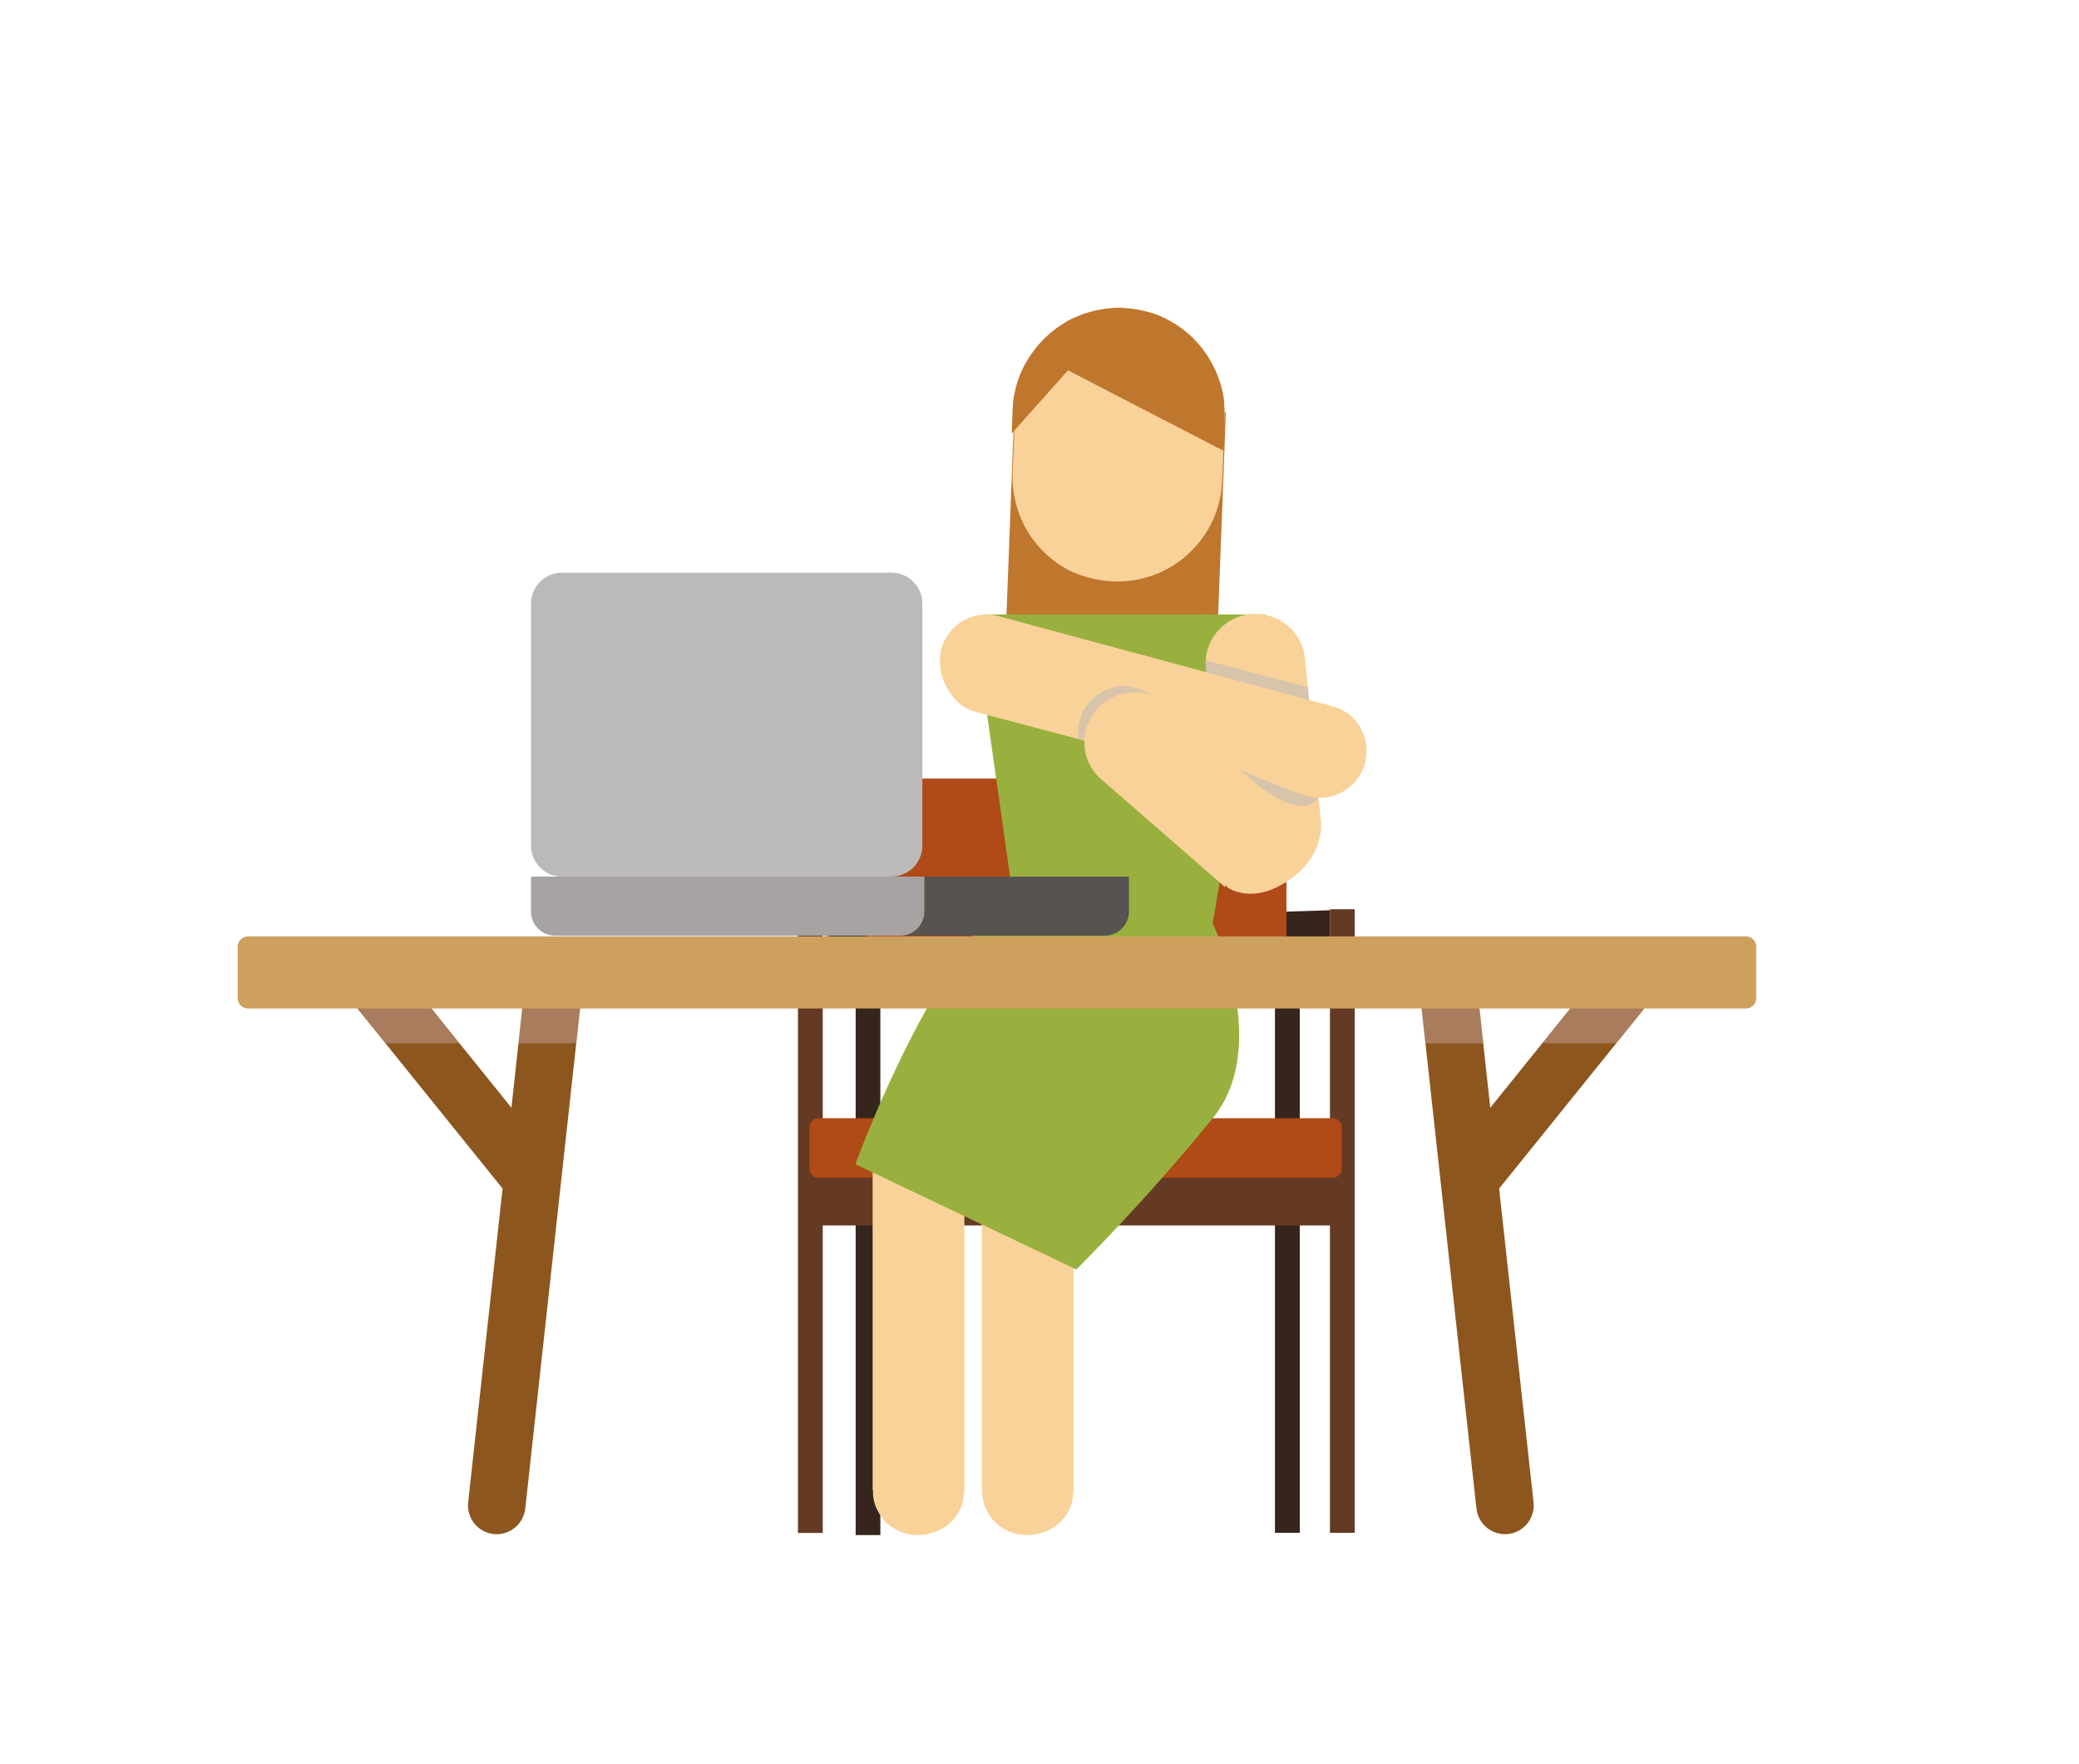 <?xml version="1.0" encoding="utf-8"?>
<!-- Generator: Adobe Illustrator 24.1.0, SVG Export Plug-In . SVG Version: 6.00 Build 0)  -->
<svg version="1.1" id="Layer_1" xmlns="http://www.w3.org/2000/svg" xmlns:xlink="http://www.w3.org/1999/xlink" x="0px" y="0px"
	 viewBox="0 0 166.75 141.5" style="enable-background:new 0 0 166.75 141.5;" xml:space="preserve">
<style type="text/css">
	.st0{fill:#35251C;}
	.st1{fill:#653A24;}
	.st2{fill:#B04A17;}
	.st3{fill:#F9D299;}
	.st4{fill:#99B03E;}
	.st5{fill:#BF762D;}
	.st6{opacity:0.56;fill:#BDBAB9;}
	.st7{fill:#BCB9B9;}
	.st8{fill:#565351;}
	.st9{fill:#A6A3A2;}
	.st10{fill:#8C561E;}
	.st11{opacity:0.5;}
	.st12{fill:#C4A299;}
	.st13{fill:#CEA05E;}
</style>
<g>
	<g>
		<g>
			<g>
				<polygon class="st0" points="65.99,72.55 65.99,75.03 68.63,75.31 68.63,123.11 70.61,123.11 70.61,75.51 70.61,75.06 
					70.61,73.03 				"/>
				<polygon class="st0" points="106.67,73 102.26,73.14 102.26,75.51 102.26,75.62 102.26,122.93 104.25,122.93 104.25,75.56 
					106.67,75.48 				"/>
				<polygon class="st1" points="106.67,72.92 106.67,94.42 65.99,94.42 65.99,72.48 64,72.48 64,122.94 65.99,122.94 65.99,98.28 
					106.67,98.28 106.67,122.93 108.66,122.93 108.66,72.92 				"/>
				<path class="st2" d="M106.89,89.68H65.65c-0.4,0-0.72,0.32-0.72,0.72v3.33c0,0.4,0.32,0.72,0.72,0.72h41.24
					c0.4,0,0.72-0.32,0.72-0.72V90.4C107.61,90.01,107.29,89.68,106.89,89.68z"/>
			</g>
			<path class="st2" d="M101.12,62.44H71.54c-1.14,0-2.06,0.96-2.06,2.14v13.49c0,1.51,7.54,2.73,16.85,2.73s16.85-1.22,16.85-2.73
				V64.59C103.18,63.4,102.26,62.44,101.12,62.44z"/>
		</g>
		<g>
			<path class="st3" d="M77.35,90.77h-7.36v28.74h0.03c-0.02,0.61,0.11,1.23,0.46,1.79c0.9,1.71,3.16,2.31,4.95,1.37
				c1.27-0.66,1.94-1.91,1.89-3.15h0.03V90.77z"/>
			<path class="st3" d="M86.11,90.77h-7.36v28.74h0.03c-0.02,0.61,0.11,1.23,0.46,1.79c0.9,1.71,3.16,2.31,4.95,1.37
				c1.27-0.66,1.94-1.91,1.89-3.15h0.03V90.77z"/>
		</g>
		<path class="st4" d="M97.27,74.07c0,0,4.77,9.75,0,15.61c-5.55,6.82-10.94,12.13-10.94,12.13l-17.72-8.44
			c0,0,8.92-24.81,18.6-24.7L97.27,74.07z"/>
		
			<rect x="80.84" y="32.69" transform="matrix(-0.999 -0.038 0.038 -0.999 176.831 95.317)" class="st5" width="16.97" height="26.57"/>
		<path class="st3" d="M81.5,31.84c0.01-0.08,0.03-0.17,0.04-0.25c0.01-0.05,0.02-0.1,0.04-0.16c0.01-0.08,0.04-0.15,0.05-0.23
			c0.02-0.09,0.05-0.19,0.07-0.28c1.01-3.7,4.45-6.34,8.43-6.19c0.39,0.01,0.76,0.06,1.14,0.12c0.44,0.08,0.88,0.19,1.3,0.32
			c2.95,1.02,5.12,3.63,5.57,6.77c0.07,0.49,0.1,0.99,0.09,1.5l-0.09,2.32l-0.11,2.79c-0.22,5.72-6.1,9.88-12.04,7.31
			c-2.93-1.4-4.9-4.45-4.77-7.91l0.11-2.79l0.09-2.35c0.01-0.28,0.03-0.56,0.07-0.84C81.49,31.92,81.49,31.88,81.5,31.84z"/>
		<path class="st5" d="M98.13,36.15c0.15-0.97,0.08-3.83,0.03-4.16c-0.14-0.95-0.45-1.85-0.87-2.67c0-0.01-0.01-0.01-0.01-0.02
			c-0.4-0.77-0.9-1.47-1.5-2.08c-0.05-0.05-0.1-0.11-0.15-0.16c-0.14-0.14-0.29-0.26-0.44-0.39c-0.13-0.11-0.26-0.21-0.39-0.31
			c-0.13-0.1-0.27-0.19-0.4-0.28c-0.18-0.12-0.37-0.23-0.56-0.33c-0.11-0.06-0.22-0.13-0.34-0.19c-0.31-0.16-0.64-0.3-0.97-0.41
			c0,0,0,0-0.01,0c-0.43-0.14-0.87-0.25-1.32-0.33c-0.38-0.07-0.76-0.11-1.15-0.13l0,0l0,0l0,0c-0.46-0.02-0.9,0.01-1.34,0.06
			c-0.15,0.02-0.3,0.05-0.46,0.08c-0.28,0.05-0.55,0.11-0.82,0.18c-0.18,0.05-0.36,0.11-0.54,0.17c-0.21,0.08-0.41,0.16-0.62,0.25
			c-0.2,0.09-0.41,0.18-0.6,0.28c-0.09,0.05-0.18,0.12-0.27,0.17c-0.86,0.52-1.63,1.18-2.26,1.96c-0.02,0.02-0.04,0.05-0.06,0.07
			c-0.71,0.89-1.26,1.9-1.57,3.04c-0.02,0.09-0.05,0.19-0.07,0.29c-0.01,0.08-0.04,0.15-0.05,0.23c-0.01,0.06-0.02,0.11-0.04,0.16
			c-0.01,0.08-0.03,0.17-0.04,0.26c-0.01,0.04-0.01,0.08-0.02,0.12c-0.04,0.29-0.06,0.56-0.07,0.85l-0.07,1.9l4.51-5.06L98.13,36.15
			z"/>
		<path class="st4" d="M96.79,49.28c0,0,3.94,0,3.94,3.94l-4.2,25.31l-15.32-6.86l-2.62-18.44c0,0,0-3.94,3.94-3.94h14.26V49.28z"/>
		<polygon class="st4" points="99.37,60.89 101.51,49.28 78.96,49.28 80.25,62.6 		"/>
		<g>
			<path class="st3" d="M104.87,63.84c2.04,0.57,4.11-0.67,4.62-2.66c0.52-1.99-0.67-4.11-2.72-4.56l-15.83-4.26l-1.84,7.28
				L104.87,63.84z"/>
			<path class="st3" d="M80.18,49.44c-2.03-0.61-4.12,0.6-4.67,2.58c-0.55,1.98,0.72,4.59,2.76,5.08l25.68,6.78l2.29-7.4
				L80.18,49.44z"/>
		</g>
		<path class="st3" d="M104.68,52.89c-0.19-2.26-2.21-3.86-4.39-3.64c-2.18,0.22-3.86,2.21-3.55,4.43l1.65,17.45
			c0,0,2.11,1.64,5.29-0.76c2.57-1.94,2.28-4.42,2.28-4.42L104.68,52.89z"/>
		<path class="st6" d="M93.46,56.58c-1.64-1.43-3.8-2.41-5.88-0.47c-0.88,0.82-1.24,2.04-1.08,3.16l10.77,1.57l-0.57-0.67
			L93.46,56.58z"/>
		<path class="st3" d="M93.67,56.56c-1.68-1.53-4.25-1.32-5.7,0.33c-1.45,1.65-1.32,4.25,0.42,5.66l9.85,8.58l5.43-5.49L93.67,56.56
			z"/>
		<polygon class="st6" points="96.7,53.9 96.7,52.96 104.9,55.12 105,56.15 		"/>
		<path class="st6" d="M105.76,63.98c0,0-0.12,0.08-1.04-0.17s-5.18-2.03-5.18-2.03S104.06,66.31,105.76,63.98z"/>
	</g>
	<g>
		<g>
			<g>
				<path class="st7" d="M45.07,45.93H71.5c1.37,0,2.48,1.11,2.48,2.48v0.52V67.3v0.52c0,1.37-1.11,2.48-2.48,2.48H45.07
					c-1.37,0-2.48-1.11-2.48-2.48V67.3V48.93v-0.52C42.59,47.04,43.7,45.93,45.07,45.93z"/>
			</g>
			<g>
				<path class="st8" d="M74.14,73.11v-0.43v-0.43V70.3h14.47h1.94v1.94v0.43v0.43c0,1.07-0.87,1.94-1.94,1.94H72.21
					C73.28,75.04,74.14,74.18,74.14,73.11z"/>
				<path class="st9" d="M42.59,73.11l0-2.81h29.61h1.94v1.94v0.43v0.43c0,1.07-0.87,1.94-1.94,1.94H44.53
					C43.46,75.04,42.59,74.18,42.59,73.11z"/>
			</g>
		</g>
		<g>
			<path class="st10" d="M115.83,76.28c1.26-0.12,2.41,0.78,2.55,2.04l1.15,10.52l8.61-10.68c0.8-0.99,2.26-1.15,3.25-0.35
				c0.99,0.8,1.15,2.26,0.35,3.25l-11.5,14.26l2.76,25.16c0.14,1.27-0.78,2.41-2.04,2.55c-0.09,0.01-0.17,0.01-0.25,0.01
				c-1.16,0-2.16-0.88-2.29-2.06l-4.62-42.16C113.65,77.56,114.56,76.42,115.83,76.28z"/>
			<g class="st11">
				<path class="st12" d="M128.14,78.16l-4.44,5.51h5.94l2.11-2.61c0.8-0.99,0.65-2.45-0.35-3.25
					C130.4,77.01,128.94,77.17,128.14,78.16z"/>
				<path class="st12" d="M118.38,78.32c-0.14-1.27-1.28-2.17-2.55-2.04c-1.27,0.14-2.18,1.28-2.04,2.55l0.53,4.85h4.65
					L118.38,78.32z"/>
			</g>
			<path class="st10" d="M44.72,76.28c-1.26-0.12-2.41,0.78-2.55,2.04l-1.15,10.52l-8.61-10.68c-0.8-0.99-2.26-1.15-3.25-0.35
				c-0.99,0.8-1.15,2.26-0.35,3.25l11.5,14.26l-2.76,25.16c-0.14,1.27,0.78,2.41,2.04,2.55c0.09,0.01,0.17,0.01,0.25,0.01
				c1.16,0,2.16-0.88,2.29-2.06l4.62-42.16C46.91,77.56,45.99,76.42,44.72,76.28z"/>
			<g class="st11">
				<path class="st12" d="M44.72,76.28c-1.26-0.12-2.41,0.78-2.55,2.04l-0.59,5.35h4.65l0.53-4.85
					C46.91,77.56,45.99,76.42,44.72,76.28z"/>
				<path class="st12" d="M32.41,78.16c-0.8-0.99-2.26-1.15-3.25-0.35c-0.99,0.8-1.15,2.26-0.35,3.25l2.11,2.61h5.94L32.41,78.16z"
					/>
			</g>
			<path class="st13" d="M140.04,80.88H19.88c-0.45,0-0.82-0.37-0.82-0.82v-4.14c0-0.45,0.37-0.82,0.82-0.82h120.16
				c0.45,0,0.82,0.37,0.82,0.82v4.14C140.86,80.52,140.49,80.88,140.04,80.88z"/>
		</g>
	</g>
</g>
</svg>
